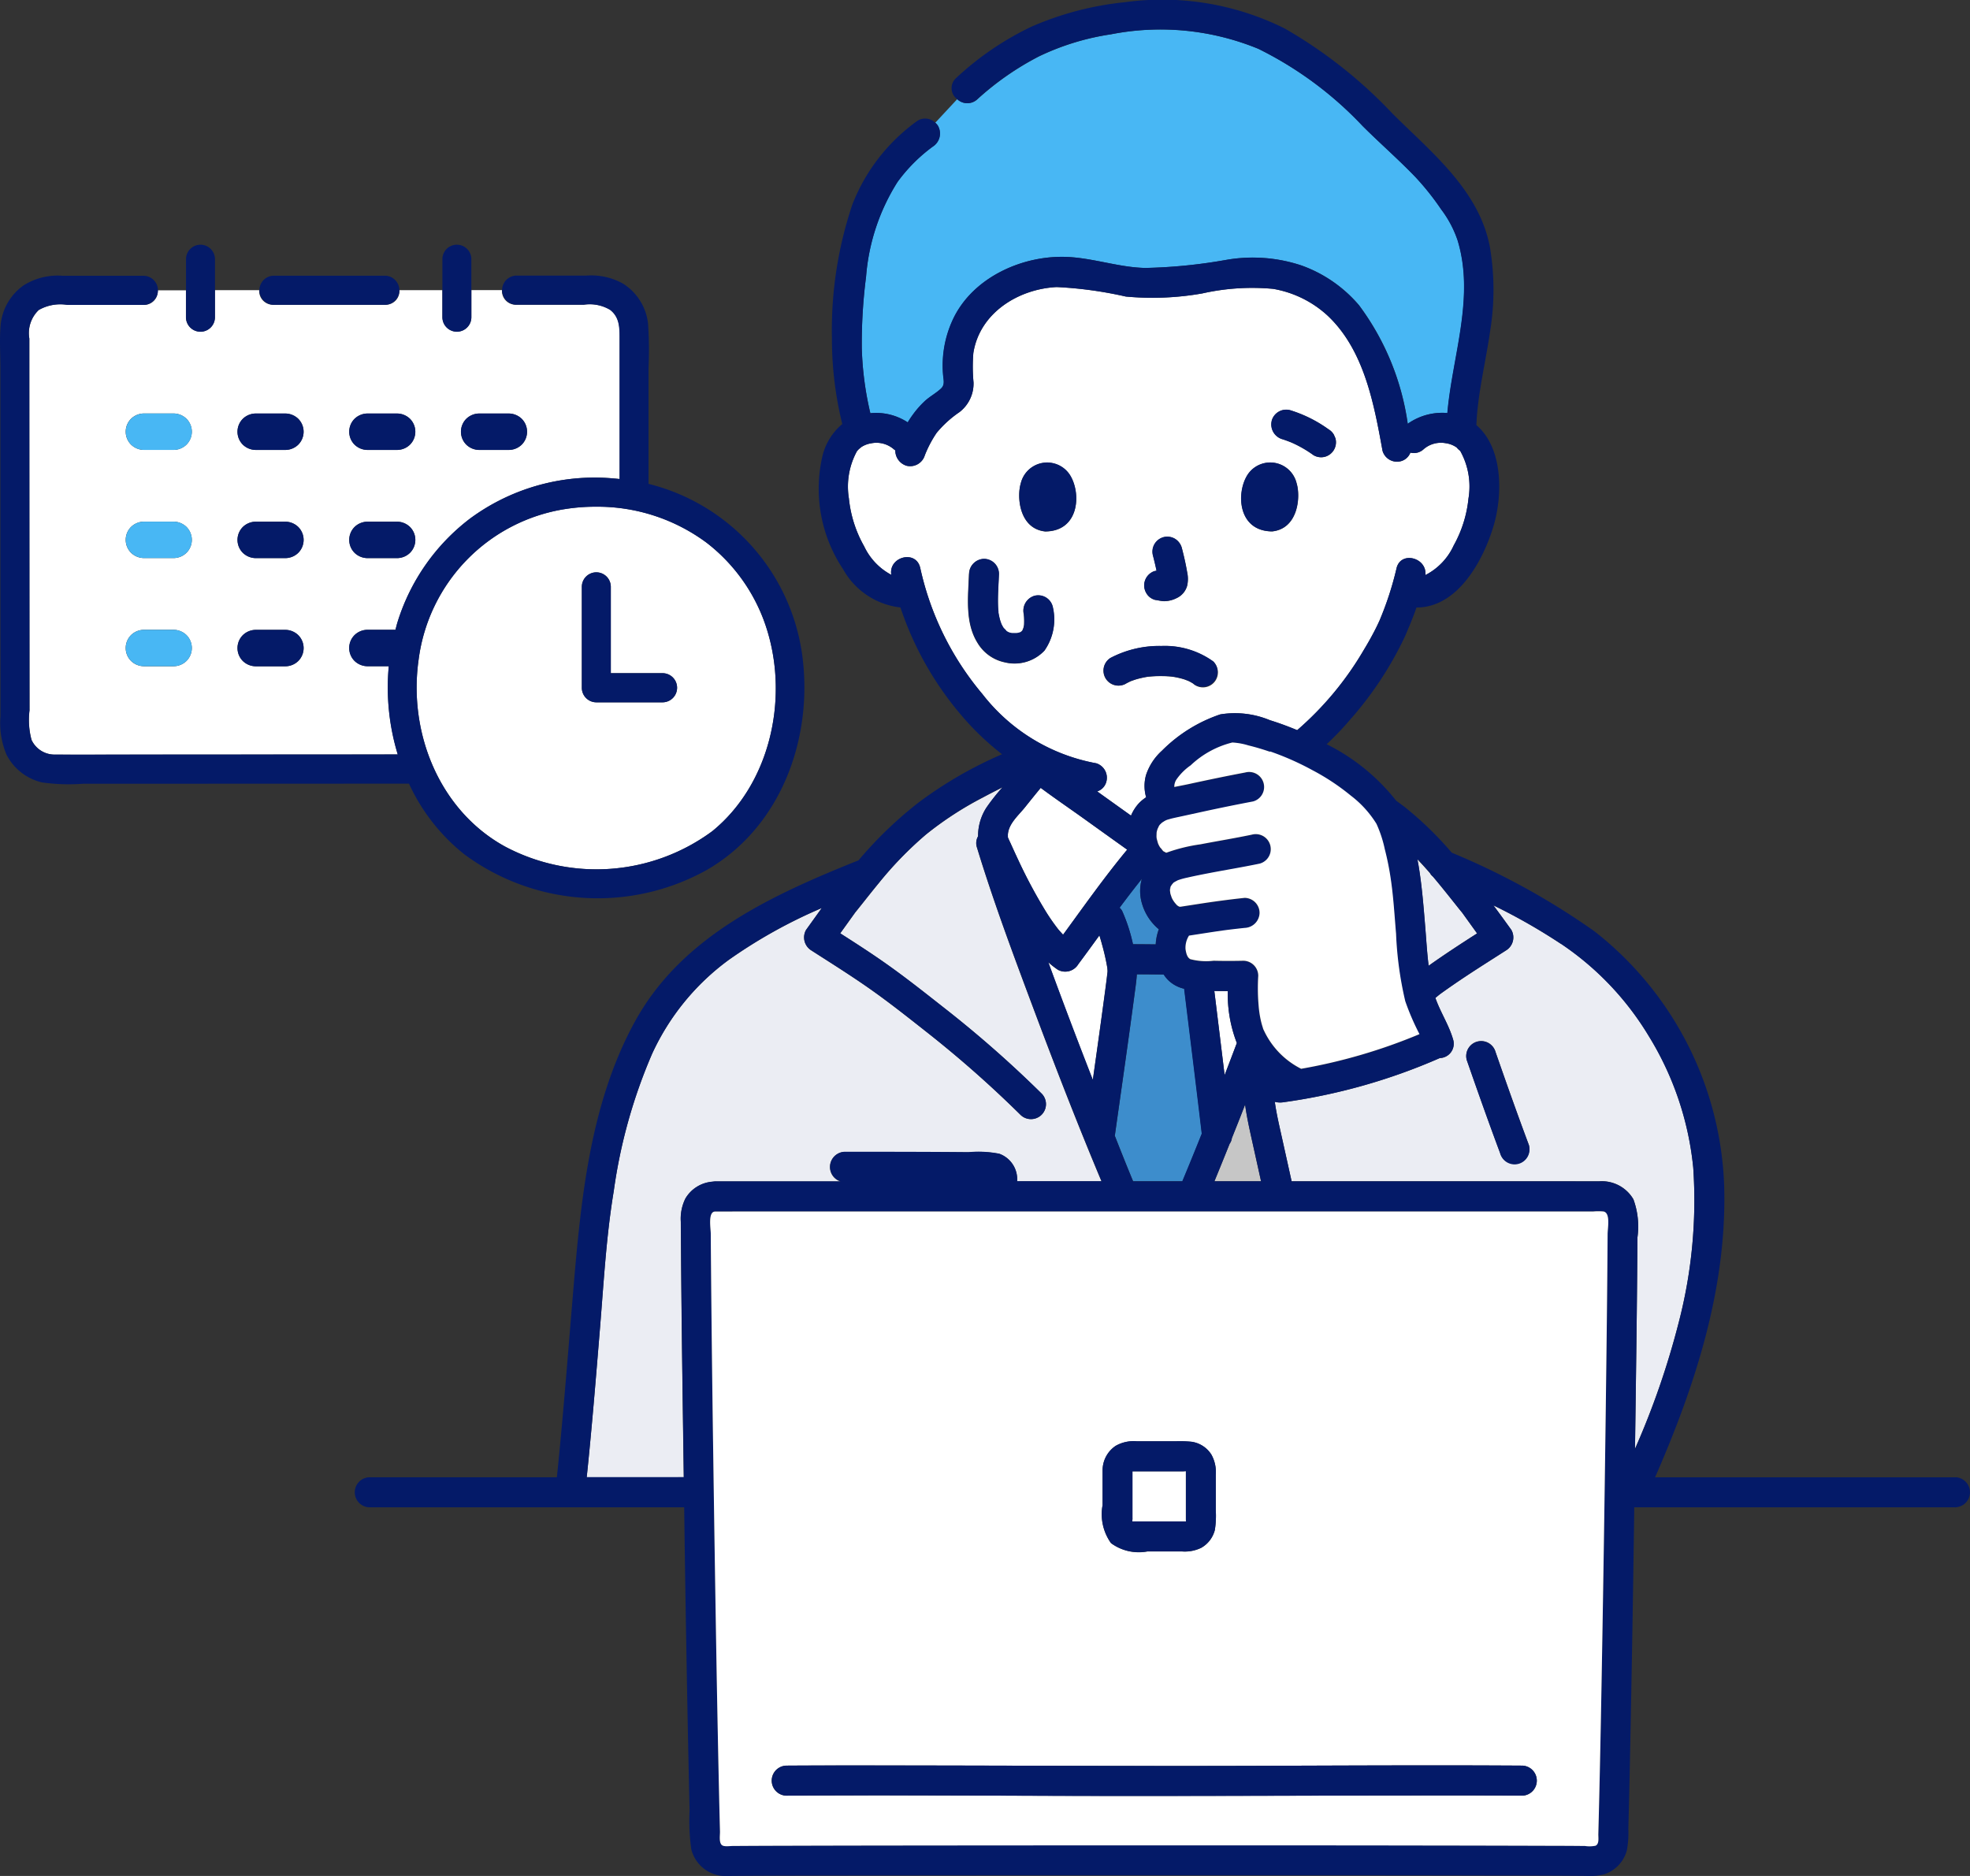 <?xml version="1.0" encoding="UTF-8"?>
<svg xmlns="http://www.w3.org/2000/svg" xmlns:xlink="http://www.w3.org/1999/xlink" id="グループ_6444" data-name="グループ 6444" width="126" height="120" viewBox="0 0 126 120">
  <rect x="0" y="0" width="126" height="120" fill="#333333" stroke="none"/>
  <defs>
    <clipPath id="clip-path">
      <rect id="長方形_3193" data-name="長方形 3193" width="126" height="120" fill="none"></rect>
    </clipPath>
  </defs>
  <g id="グループ_6443" data-name="グループ 6443" clip-path="url(#clip-path)">
    <path id="パス_9630" data-name="パス 9630" d="M108.076,61.477a.969.969,0,0,1,.667,1.182.883.883,0,0,1-.586.622l.242.175q.96.689,1.922,1.376a2.677,2.677,0,0,1,.528-.816,2.6,2.6,0,0,1,.44-.357,2.6,2.6,0,0,1-.008-1.43,3.624,3.624,0,0,1,1.016-1.549,9.568,9.568,0,0,1,3.735-2.322,5.814,5.814,0,0,1,3.171.371c.592.183,1.175.4,1.748.638a20.389,20.389,0,0,0,4.255-5.122c.224-.369.438-.744.638-1.127q.131-.249.251-.5c.032-.067.062-.137.094-.2l.008-.014a20.618,20.618,0,0,0,1.1-3.358h0c.241-1.175,1.971-.724,1.853.4a3.987,3.987,0,0,0,1.814-1.9,7.761,7.761,0,0,0,.943-3,4.664,4.664,0,0,0-.532-3.047,1.2,1.2,0,0,1-.226-.216,1.611,1.611,0,0,0-.714-.275,1.687,1.687,0,0,0-1.389.38h0a.913.913,0,0,1-.856.225.9.9,0,0,1-.608.549.963.963,0,0,1-1.174-.671c-.548-3.026-1.181-6.459-3.525-8.653a6.843,6.843,0,0,0-3.47-1.7,14.531,14.531,0,0,0-4.533.292,18.39,18.39,0,0,1-4.891.2,25.287,25.287,0,0,0-4.422-.607c-2.448.119-4.926,1.651-5.33,4.223a10.866,10.866,0,0,0,.012,1.877,2.3,2.3,0,0,1-.9,1.9,6.973,6.973,0,0,0-1.458,1.324,7.3,7.3,0,0,0-.756,1.434h0a.978.978,0,0,1-1.175.671,1.019,1.019,0,0,1-.714-.985,1.085,1.085,0,0,1-.107-.079,1.694,1.694,0,0,0-1.461-.365,1.577,1.577,0,0,0-.621.246c0,.005-.128.107-.143.121-.041.04-.079.082-.116.124a4.722,4.722,0,0,0-.52,3.031,7.774,7.774,0,0,0,.977,3.064,3.976,3.976,0,0,0,1.735,1.822c-.189-1.156,1.584-1.626,1.85-.444a18.721,18.721,0,0,0,3.973,8.068,11.928,11.928,0,0,0,7.265,4.429m11.246-21.911A.962.962,0,0,1,120.5,38.9a8.441,8.441,0,0,1,2.456,1.222.956.956,0,0,1,.343.345l.1.229a.961.961,0,0,1-.666,1.182.958.958,0,0,1-.736-.1,7.686,7.686,0,0,0-1.386-.8c-.2-.082-.406-.16-.614-.225a.981.981,0,0,1-.666-1.181m-1.553,3.464a1.733,1.733,0,0,1,3.138.536c.27.882.094,2.909-1.565,3.082-2.194-.013-2.311-2.464-1.572-3.617m-6.576,6.816a.977.977,0,0,1,.439-.574.7.7,0,0,1,.317-.108q-.1-.486-.229-.966a.979.979,0,0,1,.667-1.181.969.969,0,0,1,.735.1.987.987,0,0,1,.439.574c.134.514.254,1.032.342,1.555a1.993,1.993,0,0,1,.007.856,1.228,1.228,0,0,1-.67.808,1.775,1.775,0,0,1-.828.2c-.188-.008-.368-.055-.552-.08a.911.911,0,0,1-.571-.441.975.975,0,0,1-.1-.74m-2.187,4.889a6.728,6.728,0,0,1,3.258-.761,5.3,5.3,0,0,1,3.312.993.958.958,0,1,1-1.35,1.359c.3.233.079.064,0,.014q-.089-.056-.182-.1c-.031-.017-.064-.032-.1-.047-.084-.027-.168-.066-.25-.091a5.071,5.071,0,0,0-.655-.152c-.032,0-.144-.02-.161-.021-.076-.007-.152-.012-.228-.017-.165-.009-.33-.013-.5-.012s-.354.008-.531.021c-.073.006-.146.012-.219.02l-.049.007a6.162,6.162,0,0,0-.724.164c-.089.028-.178.06-.266.092l-.031.011-.008,0q-.184.086-.362.182h0a.96.96,0,0,1-.964-1.659m-5.732-11.17a1.733,1.733,0,0,1,3.138-.536c.738,1.153.621,3.6-1.572,3.617-1.659-.172-1.835-2.2-1.565-3.082m-3.312,5.8h0a.977.977,0,0,1,.955-.961.964.964,0,0,1,.955.961c-.018.5-.054,1.009-.063,1.514,0,.224,0,.447.01.671.005.092.016.183.024.275,0,.009,0,.023,0,.039a4.277,4.277,0,0,0,.107.478c.024.08.054.157.08.235.022.042.042.084.065.125s.052.088.079.13a1.576,1.576,0,0,1,.188.2l.014.008c.038.024.078.043.118.065l.018.007c.06.019.122.032.184.047l.01,0h.026c.075,0,.149.005.224,0h.058c.066-.017.133-.034.2-.049h.007l.024-.012.038-.023a.162.162,0,0,1,.067-.063l0,0a.32.32,0,0,0,.02-.028c.008-.014.016-.028.024-.042a.188.188,0,0,1,.034-.1c0-.014.011-.027.014-.04.016-.057.026-.115.039-.172v-.01a4.385,4.385,0,0,0,0-.44c0-.07-.011-.14-.017-.211v-.018a.99.99,0,0,1,.667-1.182.957.957,0,0,1,1.174.671,3.475,3.475,0,0,1-.522,2.829,2.625,2.625,0,0,1-2.516.754,2.658,2.658,0,0,1-1.769-1.258c-.808-1.3-.592-2.95-.542-4.4" transform="translate(-37.982 -12.659)" fill="#fff"></path>
    <path id="パス_9631" data-name="パス 9631" d="M108.566,66.205h0c0-.013,0-.026,0-.038,0-.03-.007-.021,0,.038" transform="translate(-44.702 -27.002)" fill="#fff"></path>
    <path id="パス_9632" data-name="パス 9632" d="M111.132,68.179l-.028.033h0c.036-.021.037-.03.027-.032" transform="translate(-45.749 -27.83)" fill="#fff"></path>
    <path id="パス_9633" data-name="パス 9633" d="M110.607,68.425a.157.157,0,0,0,.052-.007.2.2,0,0,0-.052.007" transform="translate(-45.545 -27.927)" fill="#fff"></path>
    <path id="パス_9634" data-name="パス 9634" d="M93.206,48.689v0c.031-.044.032-.046,0,0" transform="translate(-38.379 -19.862)" fill="#fff"></path>
    <path id="パス_9635" data-name="パス 9635" d="M108.572,66.261v-.017h0a.167.167,0,0,0,0,.017" transform="translate(-44.706 -27.04)" fill="#fff"></path>
    <path id="パス_9636" data-name="パス 9636" d="M124.7,73.141c-.051.007-.065.011,0,0" transform="translate(-51.329 -29.855)" fill="#fff"></path>
    <path id="パス_9637" data-name="パス 9637" d="M111.24,67.943c.022-.038.019-.056.009-.05-.011.028-.019.056-.028.085l.019-.035" transform="translate(-45.798 -27.713)" fill="#fff"></path>
    <path id="パス_9638" data-name="パス 9638" d="M111.029,68.239l.04-.024a.242.242,0,0,1,.022-.036l0,0a.626.626,0,0,0-.06.059" transform="translate(-45.718 -27.83)" fill="#fff"></path>
    <path id="パス_9639" data-name="パス 9639" d="M111.012,68.281l-.008,0a.135.135,0,0,0-.016.023.162.162,0,0,1,.024-.028" transform="translate(-45.702 -27.872)" fill="#fff"></path>
    <path id="パス_9640" data-name="パス 9640" d="M111.2,68.087a.3.3,0,0,1,.014-.05l-.006.012a.269.269,0,0,0-.008.038" transform="translate(-45.788 -27.772)" fill="#fff"></path>
    <path id="パス_9641" data-name="パス 9641" d="M98.578,9.377a.993.993,0,0,1-.342,1.314,10.456,10.456,0,0,0-2.251,2.257,13.255,13.255,0,0,0-2.014,6.068A33.33,33.33,0,0,0,93.7,23.61a20.571,20.571,0,0,0,.552,4.141,3.686,3.686,0,0,1,2.393.586,5.7,5.7,0,0,1,.322-.487,5.865,5.865,0,0,1,.823-.924c.313-.276.7-.481,1-.771.239-.235.141-.54.115-.856a6.841,6.841,0,0,1-.006-1.13,6.939,6.939,0,0,1,.66-2.474c1.291-2.683,4.52-4.1,7.376-3.938,1.656.092,3.239.662,4.9.7a33.452,33.452,0,0,0,5.183-.517,9.868,9.868,0,0,1,4.807.357,8.664,8.664,0,0,1,3.685,2.55,16.558,16.558,0,0,1,3.113,7.578,3.827,3.827,0,0,1,2.536-.689c.324-3.678,1.771-7.4.65-11.062a6.953,6.953,0,0,0-1.043-1.96,16.9,16.9,0,0,0-1.625-2.047c-1.091-1.136-2.289-2.178-3.405-3.291a23.35,23.35,0,0,0-6.662-4.933,16.462,16.462,0,0,0-9.432-.932,16.1,16.1,0,0,0-4.6,1.409,18.265,18.265,0,0,0-3.939,2.738h0a.94.94,0,0,1-1.3,0L98.4,9.165a.9.9,0,0,1,.181.212" transform="translate(-38.58 -1.315)" fill="#48b7f4"></path>
    <path id="パス_9642" data-name="パス 9642" d="M121.376,72.233h0q.179-.1.362-.182l.008,0,.032-.011c.088-.032.176-.064.266-.092a6.061,6.061,0,0,1,.724-.164l.049-.007c.073-.008.146-.014.219-.02.176-.013.354-.02.531-.021s.33,0,.5.012c.076,0,.152.01.228.017.017,0,.129.017.162.021a5.085,5.085,0,0,1,.654.151c.083.026.166.065.25.092.032.015.064.03.1.047.062.033.123.068.182.105.079.05.3.219,0-.014a.958.958,0,0,0,1.35-1.359,5.3,5.3,0,0,0-3.312-.993,6.73,6.73,0,0,0-3.258.761.96.96,0,0,0,.964,1.659m1.381-.451c-.065.011-.051.007,0,0" transform="translate(-49.388 -28.497)" fill="#041a68"></path>
    <path id="パス_9643" data-name="パス 9643" d="M125.107,62.044c.185.025.365.072.552.08a1.773,1.773,0,0,0,.829-.2,1.229,1.229,0,0,0,.67-.808,1.99,1.99,0,0,0-.008-.856c-.088-.523-.208-1.042-.342-1.555a.99.99,0,0,0-.439-.574.955.955,0,0,0-1.4,1.085q.124.478.228.966a.71.71,0,0,0-.317.107.963.963,0,0,0-.342,1.314.917.917,0,0,0,.571.441" transform="translate(-51.228 -23.674)" fill="#041a68"></path>
    <path id="パス_9644" data-name="パス 9644" d="M112.491,54.393c2.194-.013,2.311-2.464,1.572-3.617a1.733,1.733,0,0,0-3.138.536c-.269.882-.094,2.909,1.566,3.082" transform="translate(-45.633 -20.404)" fill="#041a68"></path>
    <path id="パス_9645" data-name="パス 9645" d="M136.926,54.393c1.659-.173,1.835-2.2,1.565-3.082a1.733,1.733,0,0,0-3.137-.536c-.739,1.153-.622,3.6,1.572,3.617" transform="translate(-55.567 -20.404)" fill="#041a68"></path>
    <path id="パス_9646" data-name="パス 9646" d="M154.176,93.21c.23,1.356.334,2.725.446,4.1.064.778.112,1.58.209,2.371,1.014-.721,2.057-1.4,3.1-2.071l-.863-1.2c-.035-.05-.071-.1-.108-.15-.019-.022-.086-.105-.1-.118-.05-.06-.1-.122-.147-.183l-.336-.422c-.418-.526-.838-1.05-1.272-1.563a.769.769,0,0,1-.182-.212q-.4-.459-.816-.9c.021.118.042.236.061.35" transform="translate(-63.46 -37.905)" fill="#ebedf3"></path>
    <path id="パス_9647" data-name="パス 9647" d="M93.036,98.528c.05-.065.021-.029.009-.014s-.015.021-.022.031l.013-.017" transform="translate(-38.304 -40.203)" fill="#c6c6c6"></path>
    <path id="パス_9648" data-name="パス 9648" d="M134.436,121.627c-.164-.74-.328-1.484-.429-2.236-.1.257-.2.515-.3.773-.18.46-.365.917-.547,1.377a.786.786,0,0,1-.142.357q-.479,1.2-.974,2.4h2.984q-.3-1.335-.592-2.67" transform="translate(-54.372 -48.734)" fill="#c6c6c6"></path>
    <path id="パス_9649" data-name="パス 9649" d="M70,129.231q-.064-4.452-.121-8.9-.032-2.714-.054-5.429-.008-1-.014-2a2.905,2.905,0,0,1,.294-1.5,2.2,2.2,0,0,1,1.667-1.068c.022-.005.048,0,.072-.008.048-.005.1-.013.145-.015h0l1.617,0,6.432,0a.968.968,0,0,1,.239-1.893c2.643,0,5.286,0,7.929.025a6.927,6.927,0,0,1,1.975.1,1.736,1.736,0,0,1,1.139,1.763h5.4c-1.524-3.635-2.952-7.312-4.333-11-1.28-3.421-2.567-6.854-3.633-10.35a.862.862,0,0,1,.069-.717,3.34,3.34,0,0,1,.534-1.837,13.169,13.169,0,0,1,1.03-1.3c-.422.211-.842.425-1.258.65A21.687,21.687,0,0,0,85.5,88.112a23.192,23.192,0,0,0-3.014,3.1c-.462.56-.909,1.133-1.363,1.7-.015.018-.146.182-.138.169l-.036.05-.269.374-.669.933c.947.606,1.893,1.214,2.814,1.86,1.335.936,2.615,1.955,3.9,2.963A72.166,72.166,0,0,1,92.9,104.7h0a.958.958,0,0,1-1.35,1.359,71.522,71.522,0,0,0-6.055-5.34c-1.242-.979-2.485-1.963-3.784-2.866-1.161-.807-2.358-1.556-3.545-2.319a.977.977,0,0,1-.343-1.314l1.005-1.4a32.107,32.107,0,0,0-5.953,3.319,15.414,15.414,0,0,0-4.891,5.984,33.7,33.7,0,0,0-2.467,8.846c-.473,2.855-.632,5.774-.868,8.656-.262,3.205-.521,6.412-.855,9.611Z" transform="translate(-26.269 -34.733)" fill="#ebedf3"></path>
    <path id="パス_9650" data-name="パス 9650" d="M156.914,100.322a37.616,37.616,0,0,0-4.321-2.465q.577.779,1.146,1.57a.973.973,0,0,1-.342,1.314c-.862.553-1.729,1.1-2.582,1.664q-.792.526-1.565,1.079c-.116.083-.24.188-.369.295.32.914.868,1.73,1.136,2.665h0a.916.916,0,0,1-.852,1.181,37.724,37.724,0,0,1-10.023,2.827,1.318,1.318,0,0,1-.532-.03c.106.771.288,1.531.457,2.294l.619,2.791h5.136l9.275,0q2.626,0,5.251,0a2.339,2.339,0,0,1,2.2,1.15,5.056,5.056,0,0,1,.259,2.433q-.017,2.486-.045,4.974c-.031,2.852-.073,5.7-.112,8.557a51.564,51.564,0,0,0,2.794-8.077,31.016,31.016,0,0,0,.93-9.934,19.748,19.748,0,0,0-2.844-8.4,18.732,18.732,0,0,0-5.614-5.9m-2.719,14.055a.976.976,0,0,1-1.175-.671c-.737-1.973-1.44-3.959-2.132-5.948a.955.955,0,1,1,1.841-.511c.691,1.989,1.395,3.976,2.132,5.948a.973.973,0,0,1-.667,1.182" transform="translate(-57.076 -39.944)" fill="#ebedf3"></path>
    <path id="パス_9651" data-name="パス 9651" d="M138.927,46.16c.208.065.412.142.614.224a7.688,7.688,0,0,1,1.386.8.957.957,0,0,0,.735.1.962.962,0,0,0,.667-1.181l-.1-.23a.958.958,0,0,0-.342-.344,8.427,8.427,0,0,0-2.456-1.222.963.963,0,0,0-1.175.671.983.983,0,0,0,.667,1.182" transform="translate(-56.92 -18.071)" fill="#041a68"></path>
    <path id="パス_9652" data-name="パス 9652" d="M108.569,66.218c0-.017,0-.03,0-.039l0,.038h0" transform="translate(-44.704 -27.014)" fill="#211715"></path>
    <path id="パス_9653" data-name="パス 9653" d="M111.244,67.894a.192.192,0,0,0-.035.1l.007-.012c.009-.029.017-.057.028-.085" transform="translate(-45.793 -27.714)" fill="#211715"></path>
    <path id="パス_9654" data-name="パス 9654" d="M111.083,68.182a.166.166,0,0,0-.068.063l.008,0a.7.7,0,0,1,.06-.059" transform="translate(-45.713 -27.831)" fill="#211715"></path>
    <path id="パス_9655" data-name="パス 9655" d="M107.635,67.016a2.626,2.626,0,0,0,2.517-.753,3.478,3.478,0,0,0,.522-2.83.957.957,0,0,0-1.175-.671.989.989,0,0,0-.666,1.181v.018c.006.07.013.14.016.211a4.226,4.226,0,0,1,0,.44v.009c-.012.058-.023.115-.038.173,0,.012-.009.026-.014.039.01-.006.013.012-.009.05-.007.011-.013.023-.019.035a.3.3,0,0,0-.014.05c0-.017.005-.024.008-.038-.008.014-.015.028-.024.043s-.012.017-.019.027l0,0,0,0c-.009.013-.015.023-.022.036l-.04.025a.16.16,0,0,0-.024.027.172.172,0,0,1,.016-.022l-.037.022-.025.012h-.006c-.066.015-.133.033-.2.049h-.058c-.075,0-.149,0-.224,0h-.026l-.01,0c-.062-.016-.124-.028-.184-.048l-.018-.006c-.039-.022-.079-.041-.118-.064l-.014-.009a1.489,1.489,0,0,0-.188-.2c-.027-.043-.054-.086-.079-.131s-.043-.083-.065-.125c-.027-.078-.057-.155-.081-.234a4.273,4.273,0,0,1-.106-.478v.017l0-.017h0c-.01-.059-.007-.068,0-.038-.007-.092-.018-.183-.024-.275-.014-.224-.015-.447-.011-.671.009-.5.046-1.01.064-1.514a.965.965,0,0,0-.955-.961.977.977,0,0,0-.955.961h0c-.05,1.452-.266,3.1.542,4.4a2.659,2.659,0,0,0,1.769,1.258M108.726,65c.01,0,.009.011-.027.032h0l.028-.033m-.269.141a.136.136,0,0,1-.052.007.208.208,0,0,1,.052-.007" transform="translate(-43.343 -24.653)" fill="#041a68"></path>
    <path id="パス_9656" data-name="パス 9656" d="M132.037,107.117q.33,2.692.659,5.382.393-1.025.781-2.053a8.623,8.623,0,0,1-.579-3.32c-.287,0-.575,0-.862-.009" transform="translate(-54.369 -43.724)" fill="#fff"></path>
    <path id="パス_9657" data-name="パス 9657" d="M116.825,110.344c.274-1.929.546-3.859.8-5.79.007-.053.024-.179.026-.2.013-.1.026-.194.038-.291.019-.148.038-.3.054-.444.009-.078.022-.156.024-.234,0-.047-.011-.166-.014-.2a14.2,14.2,0,0,0-.339-1.5c-.052-.2-.111-.39-.169-.584-.449.62-.9,1.239-1.356,1.852a.974.974,0,0,1-1.306.344,5.314,5.314,0,0,1-.609-.478q1.38,3.781,2.849,7.528" transform="translate(-46.932 -41.267)" fill="#fff"></path>
    <path id="パス_9658" data-name="パス 9658" d="M109.593,88.33c.047.125.111.246.166.368q.249.55.505,1.1a32.649,32.649,0,0,0,1.625,3.058,12.751,12.751,0,0,0,.928,1.358c.094.116.2.224.3.334,1.339-1.83,2.655-3.7,4.1-5.44q-1.365-.976-2.726-1.953c-.931-.668-1.884-1.316-2.805-2q-.51.619-1.009,1.246c-.394.491-1.039,1.038-1.088,1.718,0,.033,0,.166,0,.2,0,.006.006.011.009.017" transform="translate(-45.123 -34.757)" fill="#fff"></path>
    <path id="パス_9659" data-name="パス 9659" d="M124.15,98.133a3.325,3.325,0,0,1-.99-1.589,2.787,2.787,0,0,1,0-1.557q-.73.91-1.425,1.851a.713.713,0,0,1,.174.227,10.853,10.853,0,0,1,.682,2.107q.726,0,1.452.01a3.247,3.247,0,0,1,.2-.97c-.033-.026-.068-.051-.1-.079" transform="translate(-50.128 -38.773)" fill="#3d8dcc"></path>
    <path id="パス_9660" data-name="パス 9660" d="M125.655,106.266c0-.011,0-.022,0-.033a2.135,2.135,0,0,1-1.043-.572,2.531,2.531,0,0,1-.271-.342c-.572-.006-1.144-.008-1.716-.012-.018.323-.062.646-.109,1-.413,3.114-.863,6.222-1.3,9.332.384.976.768,1.947,1.171,2.91h3.155q.634-1.519,1.243-3.047c-.362-3.08-.746-6.157-1.123-9.236" transform="translate(-49.911 -42.986)" fill="#3d8dcc"></path>
    <line id="線_193" data-name="線 193" x2="0.001" transform="translate(125.077 94.497)" fill="none" stroke="#211715" stroke-linecap="round" stroke-linejoin="round" stroke-width="0"></line>
    <path id="パス_9661" data-name="パス 9661" d="M140.958,94.5h-19.22c2.572-5.89,4.6-12.091,4.42-18.613a21.616,21.616,0,0,0-8.3-16.316,46.79,46.79,0,0,0-9.126-5.028,22.131,22.131,0,0,0-2.982-2.9c-.187-.148-.381-.285-.572-.425a13.063,13.063,0,0,0-4.446-3.612,19.854,19.854,0,0,0,1.526-1.6,22.532,22.532,0,0,0,3.464-5.255c.062-.137.12-.277.178-.417l.036-.089.021-.049c.055-.122.106-.247.156-.37q.1-.253.2-.51c.056-.151.109-.3.162-.455,2.633.007,4.269-2.988,4.933-5.223.589-1.982.611-4.982-1.1-6.445.083-2.045.6-4.031.885-6.051a16.383,16.383,0,0,0-.021-5.343c-.688-3.639-3.743-6.058-6.219-8.522a29.975,29.975,0,0,0-6.893-5.449A17.557,17.557,0,0,0,87.822.142,19.892,19.892,0,0,0,81.865,1.7a19.063,19.063,0,0,0-4.823,3.283.87.87,0,0,0,.052,1.355.939.939,0,0,0,1.3,0h0A18.279,18.279,0,0,1,82.331,3.6a16.113,16.113,0,0,1,4.605-1.409,16.46,16.46,0,0,1,9.431.932A23.352,23.352,0,0,1,103.03,8.06c1.116,1.113,2.315,2.155,3.4,3.291a16.946,16.946,0,0,1,1.626,2.047,6.966,6.966,0,0,1,1.042,1.96c1.121,3.657-.326,7.383-.65,11.062a3.828,3.828,0,0,0-2.536.689A16.558,16.558,0,0,0,102.8,19.53a8.661,8.661,0,0,0-3.685-2.55,9.868,9.868,0,0,0-4.807-.357,33.379,33.379,0,0,1-5.183.517c-1.662-.037-3.245-.607-4.9-.7-2.856-.157-6.085,1.256-7.376,3.938a6.955,6.955,0,0,0-.654,3.6c.026.315.124.621-.115.856-.3.291-.683.495-1,.771a5.862,5.862,0,0,0-.823.924,5.711,5.711,0,0,0-.323.487,3.685,3.685,0,0,0-2.393-.586A20.614,20.614,0,0,1,71,22.3a33.428,33.428,0,0,1,.274-4.594,13.248,13.248,0,0,1,2.015-6.068,10.44,10.44,0,0,1,2.251-2.257.992.992,0,0,0,.342-1.314A.887.887,0,0,0,75.7,7.85a.921.921,0,0,0-1.126-.133,11.876,11.876,0,0,0-4.18,5.371,25.209,25.209,0,0,0-1.305,8.519,22.87,22.87,0,0,0,.663,5.519,3.83,3.83,0,0,0-1.27,2.051,9.274,9.274,0,0,0,1.328,7.244,4.81,4.81,0,0,0,3.662,2.436,20.7,20.7,0,0,0,3.889,6.89,17.352,17.352,0,0,0,2.61,2.5,26.188,26.188,0,0,0-5.319,3.072,25.474,25.474,0,0,0-3.859,3.712C65.3,57.237,59.539,59.848,56.532,65.27c-3.023,5.451-3.539,11.923-4.048,18.019-.312,3.737-.6,7.478-.987,11.208H39.489a.962.962,0,0,0,0,1.922H59.64c.015,1.045.026,2.09.043,3.135q.1,6.757.241,13.515.029,1.364.062,2.728a12.812,12.812,0,0,0,.111,2.5A2.251,2.251,0,0,0,62.411,120l.747-.007c2.057-.014,4.115-.017,6.173-.021q4.917-.009,9.835-.012,5.776,0,11.552,0,5.746,0,11.491,0,4.745,0,9.489.013c1.865,0,3.731.006,5.6.022a3.7,3.7,0,0,0,1.2-.107,2.213,2.213,0,0,0,1.436-1.532,6.209,6.209,0,0,0,.094-1.368q.071-2.66.121-5.321.141-6.955.239-13.91c.006-.447.011-.893.017-1.34h20.554a.962.962,0,0,0,0-1.922m-22.821,21.7q-.013.557-.029,1.116c-.007.241.072.63-.176.749a1.9,1.9,0,0,1-.678.017q-1.082-.009-2.164-.011-3.786-.015-7.572-.017-5.212-.008-10.424-.009-5.756,0-11.512,0-5.417,0-10.833.007-4.194.005-8.389.015-1.363,0-2.726.011l-.9.006c-.192,0-.544.061-.682-.057-.2-.169-.115-.626-.121-.868q-.016-.566-.029-1.133-.033-1.292-.06-2.586-.067-3.087-.121-6.174Q61.6,100.2,61.5,93.151q-.084-6.089-.144-12.177-.009-1.035-.016-2.07c0-.325-.191-1.382.265-1.409,1.5-.005,3.007,0,4.511-.006l8.589,0,10.95,0H97.251l10.521,0,7.731,0,2.283,0a3.631,3.631,0,0,1,.652,0c.461.09.266,1.065.264,1.444-.023,3.678-.069,7.356-.116,11.034q-.091,7.059-.209,14.118c-.068,4.034-.139,8.069-.24,12.1M55.13,76.231A33.73,33.73,0,0,1,57.6,67.384,15.413,15.413,0,0,1,62.488,61.4a32.108,32.108,0,0,1,5.953-3.319l-1.005,1.4a.977.977,0,0,0,.343,1.314c1.188.763,2.385,1.513,3.545,2.319,1.3.9,2.542,1.886,3.783,2.866a71.518,71.518,0,0,1,6.055,5.34.958.958,0,0,0,1.35-1.359h0a72.163,72.163,0,0,0-6.18-5.439c-1.281-1.008-2.561-2.027-3.9-2.963-.921-.646-1.867-1.254-2.814-1.86l.67-.933c.089-.125.178-.25.268-.374l.036-.05c-.008.012.124-.152.138-.169.454-.567.9-1.139,1.363-1.7a23.226,23.226,0,0,1,3.014-3.1,21.687,21.687,0,0,1,3.638-2.371c.416-.225.836-.439,1.258-.65a13.014,13.014,0,0,0-1.029,1.3,3.332,3.332,0,0,0-.534,1.836.862.862,0,0,0-.069.717c1.066,3.5,2.353,6.929,3.633,10.35,1.381,3.692,2.809,7.369,4.333,11h-5.4A1.735,1.735,0,0,0,79.8,73.8a6.9,6.9,0,0,0-1.975-.1c-2.642-.025-5.286-.025-7.929-.025a.968.968,0,0,0-.239,1.893l-6.432,0-1.617,0h0c-.049,0-.1.01-.146.015-.024,0-.049,0-.072.008a2.2,2.2,0,0,0-1.667,1.068,2.906,2.906,0,0,0-.294,1.5q.005,1,.014,2,.021,2.715.054,5.429c.034,2.968.079,5.935.121,8.9H53.407c.334-3.2.592-6.406.855-9.611.236-2.882.395-5.8.868-8.655M70.612,58.325l-.013.017.022-.031c.011-.015.041-.051-.009.014m4.124-22c-.266-1.182-2.039-.713-1.85.444a3.981,3.981,0,0,1-1.735-1.822,7.771,7.771,0,0,1-.977-3.064,4.721,4.721,0,0,1,.52-3.031c.038-.043.076-.085.116-.124.015-.014.141-.115.143-.121a1.567,1.567,0,0,1,.621-.246,1.694,1.694,0,0,1,1.461.365.925.925,0,0,0,.107.079,1.018,1.018,0,0,0,.714.985.979.979,0,0,0,1.175-.671h0a7.312,7.312,0,0,1,.756-1.434,7.006,7.006,0,0,1,1.458-1.324,2.3,2.3,0,0,0,.9-1.9,10.873,10.873,0,0,1-.012-1.877c.4-2.572,2.882-4.1,5.33-4.223a25.287,25.287,0,0,1,4.422.607,18.366,18.366,0,0,0,4.891-.2,14.534,14.534,0,0,1,4.534-.292,6.848,6.848,0,0,1,3.469,1.7c2.344,2.194,2.976,5.627,3.525,8.653a.962.962,0,0,0,1.174.671.9.9,0,0,0,.608-.548.915.915,0,0,0,.856-.226h0a1.687,1.687,0,0,1,1.389-.38,1.611,1.611,0,0,1,.714.275,1.184,1.184,0,0,0,.226.216,4.664,4.664,0,0,1,.532,3.047,7.761,7.761,0,0,1-.943,3,3.984,3.984,0,0,1-1.814,1.9c.118-1.127-1.612-1.577-1.853-.4h0a20.609,20.609,0,0,1-1.1,3.357l-.008.015c-.032.067-.062.137-.094.2q-.12.254-.251.5c-.2.383-.415.758-.638,1.127a20.379,20.379,0,0,1-4.255,5.122c-.574-.24-1.156-.455-1.748-.638a5.812,5.812,0,0,0-3.171-.371A9.566,9.566,0,0,0,90.2,48.02a3.623,3.623,0,0,0-1.015,1.549A2.592,2.592,0,0,0,89.187,51a2.649,2.649,0,0,0-.44.357,2.68,2.68,0,0,0-.528.816L86.3,50.8l-.242-.174A.884.884,0,0,0,86.642,50a.968.968,0,0,0-.667-1.181,11.932,11.932,0,0,1-7.265-4.429,18.722,18.722,0,0,1-3.973-8.068m-4.03-7.493v0c.032-.044.03-.042,0,0m53.47,45.845a31.032,31.032,0,0,1-.929,9.934,51.626,51.626,0,0,1-2.795,8.077q.059-4.279.112-8.557.026-2.486.045-4.974a5.063,5.063,0,0,0-.259-2.433,2.341,2.341,0,0,0-2.2-1.15q-2.626-.006-5.252-.005l-9.275,0H98.492l-.619-2.791c-.169-.763-.351-1.523-.457-2.294a1.319,1.319,0,0,0,.532.03A37.718,37.718,0,0,0,107.97,67.68a.916.916,0,0,0,.852-1.181h0c-.268-.934-.816-1.751-1.135-2.665.129-.107.252-.211.368-.295.514-.371,1.037-.729,1.565-1.079.853-.568,1.721-1.111,2.582-1.664a.973.973,0,0,0,.343-1.314q-.569-.792-1.146-1.57a37.624,37.624,0,0,1,4.321,2.465,18.737,18.737,0,0,1,5.613,5.9,19.737,19.737,0,0,1,2.843,8.4m-35.826.888c-.4-.963-.786-1.934-1.171-2.91.439-3.11.889-6.219,1.3-9.332.046-.352.091-.675.108-1,.572,0,1.145.007,1.716.012a2.559,2.559,0,0,0,.271.342,2.13,2.13,0,0,0,1.043.571c0,.011,0,.022,0,.033.376,3.079.761,6.156,1.123,9.236q-.61,1.528-1.243,3.046H88.35m-8.005-22.2c.049-.681.695-1.227,1.088-1.719.335-.417.669-.834,1.01-1.246.921.686,1.875,1.334,2.805,2q1.358.975,2.726,1.953c-1.446,1.744-2.762,3.609-4.1,5.44-.1-.11-.2-.218-.3-.333a12.82,12.82,0,0,1-.928-1.358,32.65,32.65,0,0,1-1.625-3.058c-.172-.364-.339-.73-.506-1.1-.055-.122-.119-.243-.166-.368,0-.006-.006-.011-.009-.017.008-.032,0-.166,0-.2M91.32,58.024h0m0,0h0m.035,0,.014,0s-.006,0-.014,0m3.632,8.692c-.257.685-.519,1.369-.781,2.053q-.328-2.692-.659-5.382.431.008.862.008a8.628,8.628,0,0,0,.579,3.321M88.347,60.4a10.862,10.862,0,0,0-.683-2.106.709.709,0,0,0-.173-.227c.465-.626.938-1.244,1.425-1.851a2.784,2.784,0,0,0,0,1.556,3.339,3.339,0,0,0,.989,1.59c.032.027.067.052.1.079a3.266,3.266,0,0,0-.2.97q-.726-.008-1.452-.011m-4.813,1.629a.975.975,0,0,0,1.306-.345c.456-.613.906-1.232,1.356-1.851.059.194.117.388.169.584a14.214,14.214,0,0,1,.339,1.5c0,.038.015.156.014.2,0,.078-.015.157-.024.234-.016.148-.035.3-.054.444-.013.1-.025.194-.038.291,0,.02-.019.147-.026.2-.258,1.931-.531,3.86-.8,5.79q-1.466-3.748-2.849-7.528a5.384,5.384,0,0,0,.609.479M94.527,73.163a.784.784,0,0,0,.142-.357c.182-.459.368-.917.548-1.377.1-.257.2-.515.3-.772.1.752.265,1.495.429,2.236q.3,1.334.592,2.67H93.553q.493-1.2.974-2.4m5.288-23.878a14.45,14.45,0,0,1,2.457,1.629,6.666,6.666,0,0,1,1.636,1.8,7.751,7.751,0,0,1,.535,1.631,17.894,17.894,0,0,1,.378,1.88c.174,1.166.243,2.347.341,3.521a22.873,22.873,0,0,0,.589,4.315,15.861,15.861,0,0,0,.909,2.107,35.26,35.26,0,0,1-7.568,2.216,5.212,5.212,0,0,1-2.385-2.46.619.619,0,0,1-.065-.171,4.72,4.72,0,0,1-.137-.5,6.722,6.722,0,0,1-.132-.9,12.993,12.993,0,0,1-.024-1.92.966.966,0,0,0-.955-.961c-.634.017-1.267.015-1.9,0a3.956,3.956,0,0,1-1.49-.1c-.182-.1-.257-.314-.306-.633a1.439,1.439,0,0,1,.223-.874l.015,0c.587-.089,1.173-.183,1.76-.27l.41-.059.26-.034c.37-.047.741-.089,1.112-.128a.986.986,0,0,0,.955-.961.964.964,0,0,0-.955-.961c-.992.105-1.981.24-2.967.392l-.694.107-.389.059-.092.014h0c.042-.005.036-.007-.015-.005-.019-.007-.035-.013-.031-.009l-.046-.026c-.031-.018-.061-.038-.091-.059l-.042-.049a1.578,1.578,0,0,1-.308-.461c.039.083-.051-.152-.064-.2-.008-.032-.014-.068-.02-.1s-.015-.1-.015-.131c0-.054-.012-.287,0-.127s.018-.044.032-.1a.336.336,0,0,1,.013-.039.688.688,0,0,0,.068-.107c0,.01.069-.085.121-.139l.005,0c.026-.017.068-.045.081-.051.028-.016.158-.08.171-.092a4.535,4.535,0,0,1,.6-.168c.47-.108.943-.2,1.417-.293,1.076-.205,2.158-.383,3.231-.607a.96.96,0,0,0-.508-1.852h0c-1.09.227-2.189.407-3.282.617a10.732,10.732,0,0,0-2.184.539l-.034-.01c-.009-.01-.1-.057-.134-.075l-.036-.02a.339.339,0,0,0-.029-.038c-.031-.036-.226-.3-.111-.117-.042-.067-.085-.132-.124-.2-.011-.02-.043-.093-.058-.124-.039-.12-.069-.238-.1-.362.061.241.006.015,0-.054,0-.1,0-.193.005-.29h0c.006-.034.012-.069.021-.1.012-.05.029-.1.045-.147,0,.009.064-.136.082-.17s.028-.043.042-.064l.024-.029c.046-.043.091-.086.136-.128.021-.008.151-.1.176-.11l.086-.044.081-.03c.1-.028.2-.058.3-.083.251-.059.5-.11.756-.166l1.338-.292q1.537-.333,3.082-.626a.96.96,0,0,0-.508-1.852h0c-1.2.227-2.4.476-3.593.737-.3.066-.62.124-.936.189a.842.842,0,0,1,.124-.46,3.608,3.608,0,0,1,.924-.926A5.945,5.945,0,0,1,94.7,47.5a4.26,4.26,0,0,1,1.022.184c.467.114.928.252,1.382.408a17.8,17.8,0,0,1,2.708,1.2m7.537,6.569a.778.778,0,0,0,.182.212c.434.513.854,1.037,1.272,1.562l.337.423c.049.061.1.123.146.183.011.013.078.1.1.118l.108.15.863,1.2c-1.048.672-2.091,1.349-3.1,2.071-.1-.791-.146-1.593-.209-2.371-.112-1.372-.216-2.742-.446-4.1-.019-.115-.04-.233-.061-.351q.418.439.816.9" transform="translate(-15.88 0)" fill="#041a68"></path>
    <path id="パス_9662" data-name="パス 9662" d="M128.251,98.046h0" transform="translate(-52.81 -40.021)" fill="#fff"></path>
    <path id="パス_9663" data-name="パス 9663" d="M128.244,98.046c-.011,0-.009,0,0,0h0" transform="translate(-52.804 -40.021)" fill="#fff"></path>
    <path id="パス_9664" data-name="パス 9664" d="M128.325,98.056l-.014,0c.008,0,.015,0,.014,0" transform="translate(-52.835 -40.025)" fill="#fff"></path>
    <path id="パス_9665" data-name="パス 9665" d="M133,80.847c-.454-.156-.915-.294-1.382-.408a4.26,4.26,0,0,0-1.022-.184,5.945,5.945,0,0,0-2.662,1.458,3.608,3.608,0,0,0-.924.926.842.842,0,0,0-.124.46c.316-.065.632-.123.936-.189,1.195-.261,2.392-.51,3.593-.737h0a.96.96,0,0,1,.508,1.852q-1.545.292-3.082.626l-1.338.292c-.252.056-.506.107-.756.166-.1.025-.2.055-.3.083l-.081.03-.086.044c-.026.014-.155.1-.176.11-.046.042-.09.086-.136.128l-.025.029c-.014.021-.028.042-.041.064s-.079.18-.082.17c-.016.049-.032.1-.045.147-.008.034-.014.069-.021.1h0c0,.1-.009.193-.005.29,0,.069.058.3,0,.054.032.124.062.242.1.362.015.031.046.1.058.124.038.07.081.135.124.2-.115-.181.081.08.111.117a.262.262,0,0,1,.029.038l.036.02c.032.018.124.065.134.075l.034.011a10.694,10.694,0,0,1,2.184-.539c1.093-.21,2.192-.389,3.282-.617h0a.96.96,0,0,1,.508,1.852c-1.072.224-2.154.4-3.231.607-.474.091-.947.185-1.417.293a4.532,4.532,0,0,0-.6.168c-.013.011-.142.076-.171.092l-.081.051-.005,0c-.052.054-.122.149-.121.139a.688.688,0,0,1-.068.107.338.338,0,0,0-.013.039c-.015.059-.02.253-.032.1s0,.072,0,.127c0,.03.012.086.015.131s.012.071.02.1c.014.05.1.285.064.2a1.577,1.577,0,0,0,.308.461l.042.049c.029.021.06.041.091.06l.046.025s.011,0,.031.01c.051,0,.057,0,.015.005h0l.092-.014.389-.06.694-.107c.986-.153,1.975-.287,2.967-.392a.964.964,0,0,1,.955.961.986.986,0,0,1-.955.961c-.371.04-.742.082-1.112.128l-.26.034-.41.059c-.587.087-1.173.181-1.76.27l-.015,0a1.44,1.44,0,0,0-.223.875c.049.319.124.534.306.633a3.968,3.968,0,0,0,1.49.1c.633.015,1.267.016,1.9,0a.966.966,0,0,1,.955.961,12.994,12.994,0,0,0,.024,1.92,6.718,6.718,0,0,0,.132.9,4.715,4.715,0,0,0,.137.5.618.618,0,0,0,.065.171,5.213,5.213,0,0,0,2.385,2.46,35.255,35.255,0,0,0,7.568-2.216,15.829,15.829,0,0,1-.909-2.107,22.872,22.872,0,0,1-.589-4.315c-.1-1.174-.167-2.355-.341-3.521a17.926,17.926,0,0,0-.378-1.88,7.751,7.751,0,0,0-.535-1.631,6.675,6.675,0,0,0-1.636-1.8,14.451,14.451,0,0,0-2.457-1.629,17.8,17.8,0,0,0-2.708-1.2" transform="translate(-51.777 -32.759)" fill="#fff"></path>
    <path id="パス_9666" data-name="パス 9666" d="M161.293,113.233a.955.955,0,1,0-1.841.511c.692,1.989,1.395,3.976,2.132,5.948a.956.956,0,1,0,1.842-.511c-.738-1.972-1.441-3.959-2.132-5.948" transform="translate(-65.639 -45.93)" fill="#041a68"></path>
    <path id="パス_9667" data-name="パス 9667" d="M129.072,164.439l.006,0-.008,0h0" transform="translate(-53.147 -67.122)" fill="#fff"></path>
    <path id="パス_9668" data-name="パス 9668" d="M123.13,164.563a.08.08,0,0,0,.007.03c0-.01,0-.015,0-.024Z" transform="translate(-50.701 -67.173)" fill="#fff"></path>
    <path id="パス_9669" data-name="パス 9669" d="M122.861,164.436a.154.154,0,0,0,.065.009l-.065-.009" transform="translate(-50.591 -67.121)" fill="#fff"></path>
    <path id="パス_9670" data-name="パス 9670" d="M129.087,159.016l.082.008a.256.256,0,0,0-.094-.015l.012.008" transform="translate(-53.149 -64.906)" fill="#fff"></path>
    <path id="パス_9671" data-name="パス 9671" d="M123.135,158.972h0s0,0,0,0" transform="translate(-50.703 -64.891)" fill="#fff"></path>
    <path id="パス_9672" data-name="パス 9672" d="M134.5,143.411c.047-3.678.093-7.356.116-11.034,0-.379.2-1.353-.265-1.444a3.63,3.63,0,0,0-.652,0l-2.282,0-7.731,0-10.521,0H90.62l-8.59,0c-1.5,0-3.007,0-4.511.005h0c-.456.027-.266,1.083-.265,1.409q.006,1.035.016,2.07.054,6.089.144,12.177.1,7.055.221,14.108.056,3.087.121,6.174.028,1.293.059,2.586.014.566.029,1.133c.006.242-.076.7.121.868.139.118.49.059.682.057l.9-.006q1.363-.007,2.726-.01,4.195-.012,8.389-.015,5.417-.006,10.833-.007,5.756,0,11.512,0,5.211,0,10.424.009,3.786.005,7.572.017c.721,0,1.443.005,2.165.012a1.918,1.918,0,0,0,.678-.017c.247-.12.169-.508.176-.75q.014-.557.029-1.116c.1-4.034.172-8.069.24-12.1q.118-7.059.209-14.118m-32.184,4.043h0a1.888,1.888,0,0,1,.831-1.53,2.314,2.314,0,0,1,1.365-.294h2.464a7.68,7.68,0,0,1,1.037.03,1.8,1.8,0,0,1,1.268.833,2.321,2.321,0,0,1,.274,1.289q0,.543,0,1.086,0,.595,0,1.188a5.8,5.8,0,0,1-.059,1.238,1.827,1.827,0,0,1-.868,1.146,2.408,2.408,0,0,1-1.239.234H105.18a2.991,2.991,0,0,1-2.325-.53,3.177,3.177,0,0,1-.541-2.434q0-1.128,0-2.257M129.169,168.3c-2.791-.018-5.583-.014-8.375-.009-7.07.011-14.139.043-21.209.022-5.835-.018-11.672-.049-17.507-.012h0a.961.961,0,0,1,0-1.921c2.852-.018,5.705-.014,8.558-.009,7.141.011,14.281.046,21.422.022,5.7-.018,11.408-.049,17.112-.013a.962.962,0,0,1,0,1.922" transform="translate(-31.794 -53.438)" fill="#fff"></path>
    <path id="パス_9673" data-name="パス 9673" d="M123.131,162.02c0,.027-.009.127-.01.206l.054,0h1.241q.9,0,1.8,0h.334c0-.053-.006-.109-.006-.124q.005-.946,0-1.894,0-.458,0-.916c0-.094,0-.187,0-.281-.068,0-.136.011-.178.011h-3.135l-.106,0q0,.99,0,1.98,0,.509,0,1.017" transform="translate(-50.698 -64.906)" fill="#fff"></path>
    <path id="パス_9674" data-name="パス 9674" d="M131.929,190.83c-5.7-.036-11.409-.005-17.112.013-7.141.022-14.281-.012-21.422-.022-2.852,0-5.705-.008-8.558.009a.962.962,0,0,0,0,1.922h0c5.836-.037,11.672-.006,17.507.012,7.07.021,14.139-.011,21.209-.022,2.792,0,5.583-.008,8.375.009a.962.962,0,0,0,0-1.922" transform="translate(-34.554 -77.888)" fill="#041a68"></path>
    <path id="パス_9675" data-name="パス 9675" d="M120.421,162.293a2.994,2.994,0,0,0,2.325.53q1.1,0,2.209,0a2.409,2.409,0,0,0,1.239-.234,1.824,1.824,0,0,0,.868-1.146,5.841,5.841,0,0,0,.059-1.238c0-.4,0-.792,0-1.188q0-.543,0-1.086a2.321,2.321,0,0,0-.274-1.289,1.8,1.8,0,0,0-1.268-.833,7.684,7.684,0,0,0-1.038-.03h-2.464a2.316,2.316,0,0,0-1.365.294,1.891,1.891,0,0,0-.831,1.53h0q0,1.128,0,2.256a3.178,3.178,0,0,0,.54,2.435m1.21-1.392.065.009a.175.175,0,0,1-.065-.009m.158.075,0,.006c0,.009,0,.014,0,.024s0-.019-.007-.03m3.5-.073h0l.009,0-.006,0m.095-3.2-.082-.007-.012-.008a.27.27,0,0,1,.094.015m-3.588-.036s0,0,0,0Zm0,.036.107,0h3.134c.041,0,.11-.008.178-.011,0,.094,0,.186,0,.28,0,.306,0,.611,0,.916q0,.947,0,1.893c0,.015,0,.072.006.125h-3.378l-.054,0c0-.079.011-.179.01-.206q0-.509,0-1.018,0-.989,0-1.979" transform="translate(-49.36 -63.586)" fill="#041a68"></path>
    <path id="パス_9676" data-name="パス 9676" d="M10.5,32.3H5.612a2.781,2.781,0,0,0-1.829.329,2.042,2.042,0,0,0-.6,1.826v2.471q0,5.7.005,11.391,0,4.961.006,9.921a4.943,4.943,0,0,0,.129,1.893,1.628,1.628,0,0,0,1.554.937c1.615.01,3.231,0,4.846,0l17.025-.008a14.687,14.687,0,0,1-.575-5.644l-1.373,0a1.2,1.2,0,0,1-.819-.341,1.17,1.17,0,0,1,0-1.648,1.192,1.192,0,0,1,.819-.341l1.8,0c.044-.16.08-.321.129-.479a13.253,13.253,0,0,1,4.629-6.626,13.431,13.431,0,0,1,8.072-2.632h.013c.5,0,1,.04,1.5.092l0-8.909c0-.725.022-1.423-.606-1.912a2.552,2.552,0,0,0-1.692-.328H34.31a.879.879,0,0,1-.9-.934H31.452v1.73a.926.926,0,1,1-1.853,0V31.36H26.85a.88.88,0,0,1-.9.934l-7.173,0a.879.879,0,0,1-.895-.932l-2.834,0V33.09h0a.926.926,0,1,1-1.853,0c0-.573,0-1.147,0-1.72H11.393a.879.879,0,0,1-.895.934m20.626,7.289a1.193,1.193,0,0,1,.819-.341l1.912,0a1.2,1.2,0,0,1,.819.341,1.171,1.171,0,0,1,0,1.648,1.2,1.2,0,0,1-.819.341l-1.912,0a1.2,1.2,0,0,1-.819-.341,1.171,1.171,0,0,1,0-1.648m-7.146,0a1.2,1.2,0,0,1,.819-.341l1.912,0a1.2,1.2,0,0,1,.819.341,1.171,1.171,0,0,1,0,1.648,1.194,1.194,0,0,1-.819.341l-1.912,0a1.2,1.2,0,0,1-.819-.341,1.171,1.171,0,0,1,0-1.648m0,6.919a1.194,1.194,0,0,1,.819-.341l1.912,0a1.2,1.2,0,0,1,.819.341h0a1.17,1.17,0,0,1,0,1.648,1.191,1.191,0,0,1-.819.341l-1.912,0a1.2,1.2,0,0,1-.819-.341,1.171,1.171,0,0,1,0-1.648m-7.146-6.919a1.194,1.194,0,0,1,.819-.341l1.912,0a1.2,1.2,0,0,1,.819.341,1.171,1.171,0,0,1,0,1.648,1.194,1.194,0,0,1-.819.341l-1.912,0a1.2,1.2,0,0,1-.819-.341,1.17,1.17,0,0,1,0-1.648m0,6.919a1.193,1.193,0,0,1,.819-.341l1.912,0a1.2,1.2,0,0,1,.819.341h0a1.17,1.17,0,0,1,0,1.648,1.191,1.191,0,0,1-.819.341l-1.912,0a1.2,1.2,0,0,1-.819-.341h0a1.17,1.17,0,0,1,0-1.648m0,6.92a1.191,1.191,0,0,1,.819-.341l1.912,0a1.2,1.2,0,0,1,.819.341,1.17,1.17,0,0,1,0,1.648,1.191,1.191,0,0,1-.819.341l-1.912,0a1.193,1.193,0,0,1-.819-.341h0a1.169,1.169,0,0,1,0-1.648m-3.6,1.644a1.191,1.191,0,0,1-.819.341l-1.912,0a1.193,1.193,0,0,1-.819-.341h0a1.17,1.17,0,0,1,0-1.648,1.191,1.191,0,0,1,.819-.341l1.912,0a1.2,1.2,0,0,1,.819.341,1.17,1.17,0,0,1,0,1.648m0-6.919a1.191,1.191,0,0,1-.819.341l-1.912,0a1.2,1.2,0,0,1-.819-.341h0a1.171,1.171,0,0,1,0-1.648,1.193,1.193,0,0,1,.819-.341l1.912,0a1.2,1.2,0,0,1,.819.341h0a1.17,1.17,0,0,1,0,1.648m0-8.567a1.17,1.17,0,0,1,0,1.648,1.194,1.194,0,0,1-.819.341l-1.912,0a1.2,1.2,0,0,1-.819-.341,1.17,1.17,0,0,1,0-1.648,1.194,1.194,0,0,1,.819-.341l1.912,0a1.2,1.2,0,0,1,.819.341" transform="translate(-1.303 -12.8)" fill="#fff"></path>
    <path id="パス_9677" data-name="パス 9677" d="M41.908,29.793Z" transform="translate(-17.257 -12.161)" fill="#211715"></path>
    <path id="パス_9678" data-name="パス 9678" d="M29.089,31.66l7.173,0a.933.933,0,0,0,0-1.864l-7.173,0a.933.933,0,0,0,0,1.864" transform="translate(-11.609 -12.161)" fill="#041a68"></path>
    <path id="パス_9679" data-name="パス 9679" d="M14.014,45.034a1.17,1.17,0,0,0,0,1.648,1.2,1.2,0,0,0,.819.341l1.912,0a1.194,1.194,0,0,0,.819-.341,1.17,1.17,0,0,0,0-1.648,1.2,1.2,0,0,0-.819-.341l-1.912,0a1.194,1.194,0,0,0-.819.341" transform="translate(-5.631 -18.242)" fill="#48b7f4"></path>
    <path id="パス_9680" data-name="パス 9680" d="M26.981,47.023l1.912,0a1.191,1.191,0,0,0,.819-.341,1.17,1.17,0,0,0,0-1.648,1.2,1.2,0,0,0-.819-.341l-1.912,0a1.194,1.194,0,0,0-.819.341,1.17,1.17,0,0,0,0,1.648,1.2,1.2,0,0,0,.819.341" transform="translate(-10.633 -18.242)" fill="#041a68"></path>
    <path id="パス_9681" data-name="パス 9681" d="M39.13,47.023l1.912,0a1.191,1.191,0,0,0,.819-.341,1.17,1.17,0,0,0,0-1.648,1.2,1.2,0,0,0-.819-.341l-1.912,0a1.194,1.194,0,0,0-.819.341,1.17,1.17,0,0,0,0,1.648,1.2,1.2,0,0,0,.819.341" transform="translate(-15.636 -18.242)" fill="#041a68"></path>
    <path id="パス_9682" data-name="パス 9682" d="M51.279,47.023l1.912,0a1.192,1.192,0,0,0,.819-.341,1.171,1.171,0,0,0,0-1.648,1.2,1.2,0,0,0-.819-.341l-1.912,0a1.2,1.2,0,0,0-.819.341,1.171,1.171,0,0,0,0,1.648,1.2,1.2,0,0,0,.819.341" transform="translate(-20.638 -18.242)" fill="#041a68"></path>
    <path id="パス_9683" data-name="パス 9683" d="M17.563,56.723a1.2,1.2,0,0,0-.819-.341l-1.912,0a1.188,1.188,0,0,0-.819.341,1.17,1.17,0,0,0,0,1.648h0a1.2,1.2,0,0,0,.819.341l1.912,0a1.194,1.194,0,0,0,.819-.341,1.171,1.171,0,0,0,0-1.648" transform="translate(-5.631 -23.015)" fill="#48b7f4"></path>
    <path id="パス_9684" data-name="パス 9684" d="M26.163,58.375a1.2,1.2,0,0,0,.819.341l1.912,0a1.194,1.194,0,0,0,.819-.341,1.17,1.17,0,0,0,0-1.648h0a1.2,1.2,0,0,0-.819-.341l-1.912,0a1.193,1.193,0,0,0-.819.341,1.171,1.171,0,0,0,0,1.648" transform="translate(-10.633 -23.015)" fill="#041a68"></path>
    <path id="パス_9685" data-name="パス 9685" d="M38.312,58.375a1.2,1.2,0,0,0,.819.341l1.912,0a1.194,1.194,0,0,0,.819-.341,1.17,1.17,0,0,0,0-1.648h0a1.2,1.2,0,0,0-.819-.341l-1.912,0a1.193,1.193,0,0,0-.819.341,1.171,1.171,0,0,0,0,1.648" transform="translate(-15.636 -23.015)" fill="#041a68"></path>
    <path id="パス_9686" data-name="パス 9686" d="M17.563,68.414a1.2,1.2,0,0,0-.819-.341l-1.912,0a1.194,1.194,0,0,0-.819.341,1.17,1.17,0,0,0,0,1.648h0a1.2,1.2,0,0,0,.819.341l1.912,0a1.193,1.193,0,0,0,.819-.341,1.171,1.171,0,0,0,0-1.648" transform="translate(-5.631 -27.787)" fill="#48b7f4"></path>
    <path id="パス_9687" data-name="パス 9687" d="M26.163,70.066a1.2,1.2,0,0,0,.819.341l1.912,0a1.188,1.188,0,0,0,.819-.341,1.17,1.17,0,0,0,0-1.648h0a1.2,1.2,0,0,0-.819-.341l-1.912,0a1.194,1.194,0,0,0-.819.341,1.171,1.171,0,0,0,0,1.648" transform="translate(-10.633 -27.787)" fill="#041a68"></path>
    <path id="パス_9688" data-name="パス 9688" d="M49.029,32.015a.929.929,0,0,0,.926-.932V27.372a.926.926,0,1,0-1.853,0v3.711a.929.929,0,0,0,.926.932" transform="translate(-19.807 -10.793)" fill="#041a68"></path>
    <path id="パス_9689" data-name="パス 9689" d="M21.15,32.016a.929.929,0,0,0,.927-.932h0V27.373a.926.926,0,1,0-1.853,0h0q0,1,0,1.99,0,.86,0,1.72a.929.929,0,0,0,.926.933" transform="translate(-8.327 -10.793)" fill="#041a68"></path>
    <path id="パス_9690" data-name="パス 9690" d="M67.731,62.7a11.2,11.2,0,0,0-3.9-5.642,11.71,11.71,0,0,0-7.035-2.291h-.006a12.435,12.435,0,0,0-1.962.146,11.2,11.2,0,0,0-9.4,9.642c-.665,4.685,1.333,9.633,5.508,11.941a12.463,12.463,0,0,0,13.287-.981c3.649-2.979,4.873-8.345,3.508-12.815m-6.7,4.581H56.794a.929.929,0,0,1-.926-.932V59.892a.926.926,0,1,1,1.853,0q0,2.763,0,5.525h3.308a.932.932,0,0,1,0,1.864" transform="translate(-18.654 -22.356)" fill="#fff"></path>
    <path id="パス_9691" data-name="パス 9691" d="M51.279,53.846a13.121,13.121,0,0,0-9.8-10.745l0-7.424a24.228,24.228,0,0,0-.032-2.849,3.482,3.482,0,0,0-1.6-2.536,4.182,4.182,0,0,0-2.344-.513h-4.5a.933.933,0,0,0,0,1.864h4.323a2.552,2.552,0,0,1,1.692.328c.628.489.605,1.187.606,1.912l0,8.909c-.5-.051-1-.088-1.5-.092H38.12a13.432,13.432,0,0,0-8.072,2.632,13.254,13.254,0,0,0-4.629,6.626c-.049.158-.086.32-.129.479l-1.8,0a1.191,1.191,0,0,0-.819.341,1.169,1.169,0,0,0,0,1.648h0a1.2,1.2,0,0,0,.819.341l1.373,0a14.7,14.7,0,0,0,.575,5.644l-17.025.008c-1.615,0-3.231.012-4.846,0a1.628,1.628,0,0,1-1.554-.937,4.942,4.942,0,0,1-.129-1.893q0-4.961-.006-9.921,0-5.7-.005-11.391V33.809a2.042,2.042,0,0,1,.6-1.826,2.781,2.781,0,0,1,1.829-.328H9.2a.933.933,0,0,0,0-1.865H4a4.079,4.079,0,0,0-2.5.621A3.507,3.507,0,0,0,.032,33.037c-.066.857-.008,1.741-.008,2.6v2.788q0,3.018,0,6.035,0,5.675.006,11.351v2.155a5.216,5.216,0,0,0,.389,2.464A3.43,3.43,0,0,0,2.693,62.2a12.237,12.237,0,0,0,2.586.086l20.879-.008A12.385,12.385,0,0,0,29.7,66.8,14.343,14.343,0,0,0,45.18,67.814c4.837-2.775,6.9-8.59,6.1-13.968M45.568,65.311a12.463,12.463,0,0,1-13.287.981c-4.175-2.308-6.172-7.256-5.508-11.94a11.2,11.2,0,0,1,9.4-9.642,12.37,12.37,0,0,1,1.962-.146h.006a11.7,11.7,0,0,1,7.035,2.291,11.207,11.207,0,0,1,3.9,5.641c1.365,4.471.141,9.836-3.509,12.815" transform="translate(0 -12.15)" fill="#041a68"></path>
    <path id="パス_9692" data-name="パス 9692" d="M68.425,68.309H65.117q0-2.762,0-5.525a.926.926,0,1,0-1.853,0v6.457a.929.929,0,0,0,.926.932h4.234a.932.932,0,0,0,0-1.864" transform="translate(-26.05 -25.247)" fill="#041a68"></path>
  </g>
</svg>
